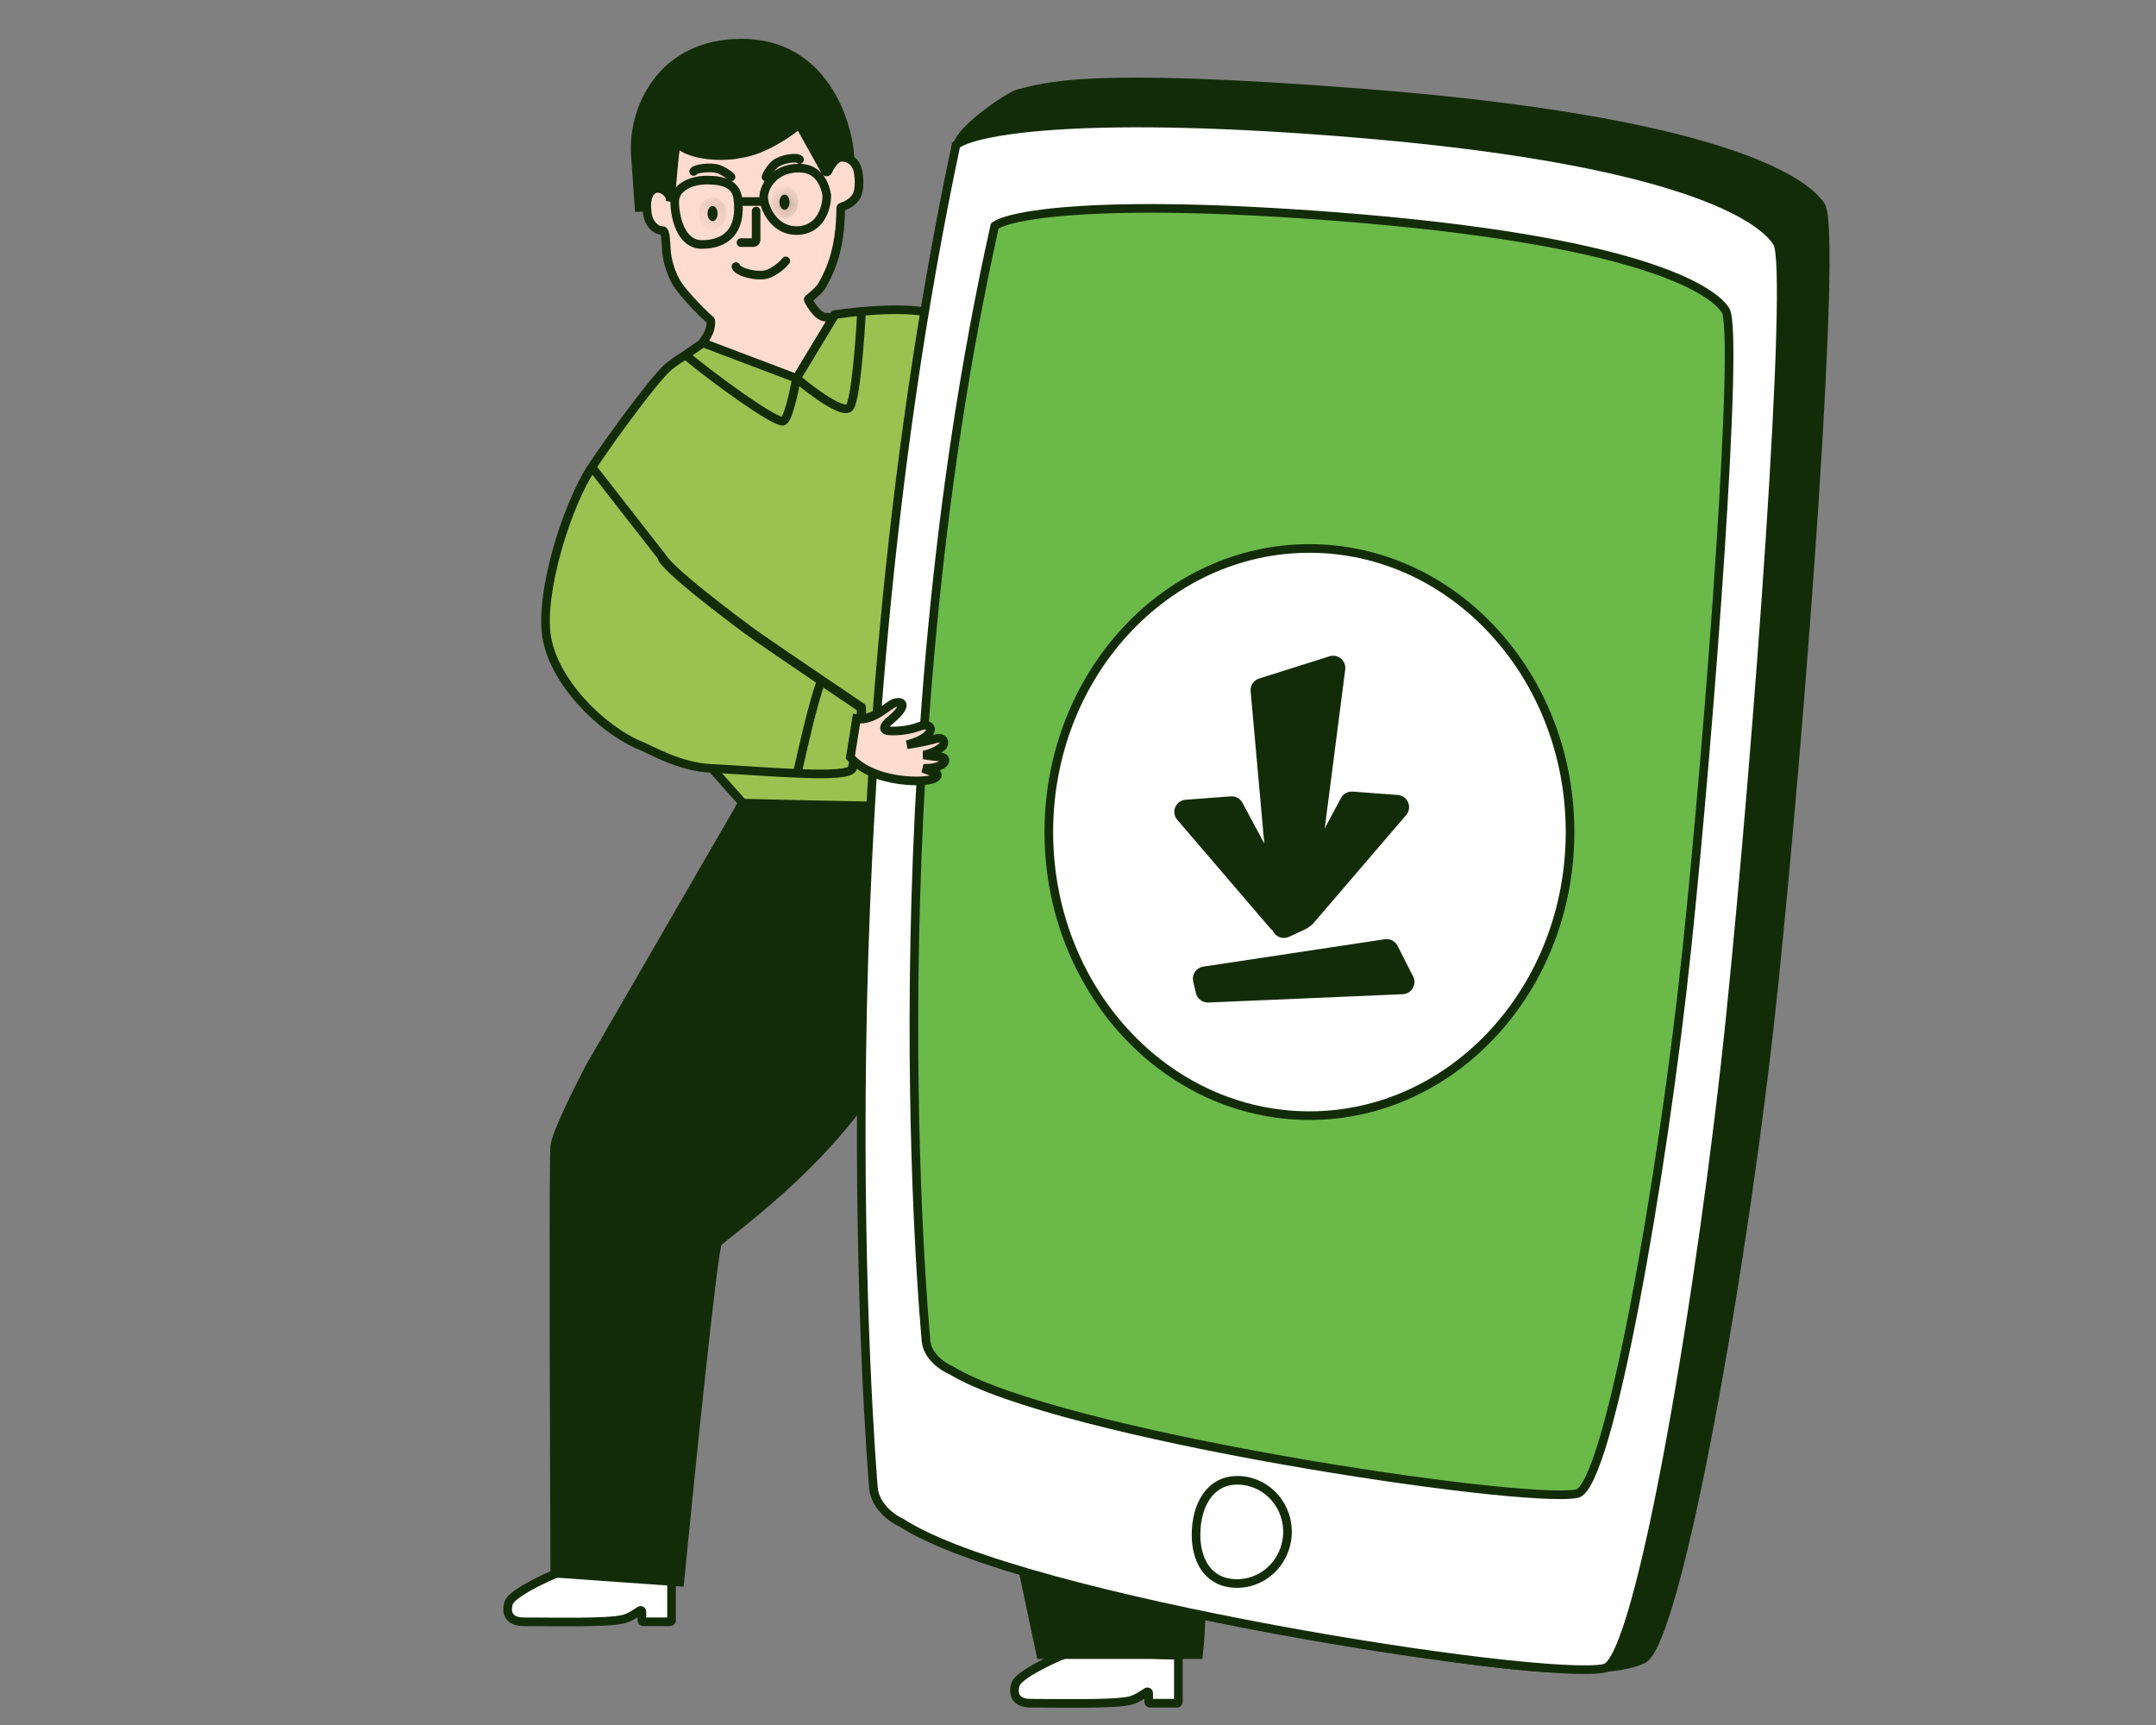 <svg width="100" height="80" viewBox="0 0 100 80" fill="none" xmlns="http://www.w3.org/2000/svg">
<rect x="0" y="0" width="100" height="80" fill="#808080" stroke="none"/>
<path d="M34.397 2C38.144 2 39.315 5.552 39.432 7.328C39.325 7.279 39.046 7.211 38.788 7.328C38.531 7.445 38.368 7.826 38.32 8.001L37.061 5.835C36.456 6.215 35.035 7.018 34.192 7.182C33.138 7.386 31.967 7.123 31.382 6.596C31.265 6.491 31.128 8.499 31.089 9.406C31.04 9.162 30.855 8.973 30.503 8.996C29.918 9.036 29.655 9.535 29.655 9.816L29.479 7.328C29.274 5.103 30.65 2 34.397 2Z" fill="#132C08" stroke="#132C08" stroke-width="0.4" stroke-linecap="round"/>
<path d="M39.782 14.542C39.312 14.64 38.413 14.788 38.144 14.676C37.881 14.566 37.614 14.156 37.493 13.928C37.48 13.903 37.486 13.873 37.508 13.855C37.692 13.704 38.008 13.458 38.144 13.212C38.498 12.574 38.985 11.589 38.993 9.659C38.993 9.631 39.012 9.607 39.039 9.598C39.211 9.545 39.525 9.399 39.696 9.143C39.93 8.792 39.831 8.075 39.783 7.884C39.696 7.533 39.403 7.269 38.993 7.299C38.752 7.316 38.522 7.678 38.4 7.94C38.378 7.987 38.311 7.991 38.286 7.946L37.103 5.823C37.083 5.786 37.031 5.779 37.001 5.808C36.663 6.118 35.401 6.987 34.368 7.123C33.636 7.299 32.055 7.269 31.44 6.655C31.296 6.51 31.208 8.211 31.093 9.315C31.099 9.185 31.038 8.942 30.738 8.792C30.41 8.628 30.191 8.86 30.123 8.967C29.986 9.26 29.966 9.523 30.035 9.963C30.095 10.339 30.387 10.694 30.738 10.694C30.884 10.694 30.883 11.28 30.913 11.66C30.953 12.148 31.159 12.79 31.44 13.212C31.779 13.72 32.717 14.664 32.941 14.836C32.955 14.846 32.964 14.861 32.966 14.878C33.033 15.492 32.423 16.13 32.056 16.416C32.026 16.44 32.023 16.486 32.052 16.512L34.154 18.415C34.16 18.42 34.166 18.424 34.174 18.427C35.38 18.846 38.013 19.355 38.993 18.071C39.947 16.822 39.968 15.27 39.853 14.59C39.847 14.557 39.815 14.535 39.782 14.542Z" fill="#FFDCCD"/>
<path d="M35.445 9.348C35.429 9.272 35.422 9.202 35.422 9.143C35.422 8.674 35.89 7.796 37.061 7.796C37.995 7.796 38.269 8.581 38.348 9.05C38.349 9.053 38.349 9.057 38.349 9.06C38.347 9.733 37.995 10.694 36.944 10.694C36.024 10.694 35.55 9.869 35.445 9.348ZM35.445 9.348H34.28M38.144 14.676C38.413 14.788 39.312 14.64 39.782 14.542C39.815 14.535 39.847 14.557 39.853 14.59C39.968 15.27 39.947 16.822 38.993 18.071C38.013 19.355 35.38 18.846 34.174 18.427C34.166 18.424 34.16 18.42 34.154 18.415L32.052 16.512C32.023 16.486 32.026 16.44 32.056 16.416C32.423 16.13 33.033 15.492 32.966 14.878C32.964 14.861 32.955 14.846 32.941 14.836C32.717 14.664 31.779 13.72 31.44 13.212C31.159 12.79 30.953 12.148 30.913 11.66C30.883 11.28 30.884 10.694 30.738 10.694C30.387 10.694 30.095 10.339 30.035 9.963C29.966 9.523 29.986 9.26 30.123 8.967C30.191 8.86 30.41 8.628 30.738 8.792C31.066 8.956 31.109 9.231 31.089 9.348C31.206 8.245 31.294 6.508 31.44 6.655C32.055 7.269 33.636 7.299 34.368 7.123C35.401 6.987 36.663 6.118 37.001 5.808C37.031 5.779 37.083 5.786 37.103 5.823L38.286 7.946C38.311 7.991 38.378 7.987 38.4 7.94C38.522 7.678 38.752 7.316 38.993 7.299C39.403 7.269 39.696 7.533 39.783 7.884C39.831 8.075 39.93 8.792 39.696 9.143C39.525 9.399 39.211 9.545 39.039 9.598C39.012 9.607 38.993 9.631 38.993 9.659C38.985 11.589 38.498 12.574 38.144 13.212C38.008 13.458 37.692 13.704 37.508 13.855C37.486 13.873 37.48 13.903 37.493 13.928C37.614 14.156 37.881 14.566 38.144 14.676ZM34.221 9.201C34.134 8.528 33.548 8.352 32.787 8.352C31.997 8.352 31.294 8.733 31.294 9.348C31.294 10.021 31.558 11.338 32.553 11.338C33.638 11.338 34.422 10.742 34.221 9.201Z" stroke="#132C08" stroke-width="0.4"/>
<path d="M35.07 9.787V11.129C35.07 11.196 35.016 11.251 34.949 11.251H34.368" stroke="#132C08" stroke-width="0.4" stroke-linecap="round"/>
<path d="M36.446 12.1C36.28 12.324 35.869 12.629 35.597 12.714C35.129 12.861 34.221 12.627 34.134 12.363" stroke="#132C08" stroke-width="0.4" stroke-linecap="round"/>
<path d="M35.528 8.209C35.589 8.025 35.801 7.721 35.971 7.592C36.263 7.37 36.957 7.259 37.084 7.397" stroke="#132C08" stroke-width="0.4" stroke-linecap="round"/>
<path d="M33.907 8.204C33.789 8.074 33.489 7.89 33.287 7.831C32.939 7.73 32.247 7.814 32.172 7.952" stroke="#132C08" stroke-width="0.4" stroke-linecap="round"/>
<mask id="path-8-inside-1_1592_7919" fill="white">
<ellipse cx="0.234" cy="0.351" rx="0.234" ry="0.351" transform="matrix(-1 0 0 1 36.622 9.025)"/>
</mask>
<ellipse cx="0.234" cy="0.351" rx="0.234" ry="0.351" transform="matrix(-1 0 0 1 36.622 9.025)" fill="#132C08"/>
<path d="M36.553 9.377C36.553 9.406 36.562 9.414 36.555 9.403C36.55 9.395 36.498 9.328 36.388 9.328V10.128C36.148 10.128 35.979 9.982 35.889 9.847C35.797 9.709 35.753 9.542 35.753 9.377H36.553ZM36.388 9.328C36.277 9.328 36.226 9.395 36.22 9.403C36.213 9.414 36.222 9.406 36.222 9.377H37.022C37.022 9.542 36.978 9.709 36.886 9.847C36.796 9.982 36.628 10.128 36.388 10.128V9.328ZM36.222 9.377C36.222 9.348 36.213 9.339 36.22 9.35C36.226 9.358 36.277 9.425 36.388 9.425V8.625C36.628 8.625 36.796 8.771 36.886 8.906C36.978 9.044 37.022 9.212 37.022 9.377H36.222ZM36.388 9.425C36.498 9.425 36.55 9.358 36.555 9.35C36.562 9.339 36.553 9.348 36.553 9.377H35.753C35.753 9.212 35.797 9.044 35.889 8.906C35.979 8.771 36.148 8.625 36.388 8.625V9.425Z" fill="#132C08" mask="url(#path-8-inside-1_1592_7919)"/>
<mask id="path-10-inside-2_1592_7919" fill="white">
<ellipse cx="0.234" cy="0.351" rx="0.234" ry="0.351" transform="matrix(-1 0 0 1 33.285 9.553)"/>
</mask>
<ellipse cx="0.234" cy="0.351" rx="0.234" ry="0.351" transform="matrix(-1 0 0 1 33.285 9.553)" fill="#132C08"/>
<path d="M33.216 9.904C33.216 9.933 33.225 9.941 33.218 9.931C33.212 9.923 33.161 9.855 33.05 9.855V10.655C32.81 10.655 32.642 10.509 32.552 10.374C32.46 10.236 32.416 10.069 32.416 9.904H33.216ZM33.05 9.855C32.94 9.855 32.889 9.923 32.883 9.931C32.876 9.941 32.885 9.933 32.885 9.904H33.685C33.685 10.069 33.641 10.236 33.549 10.374C33.459 10.509 33.291 10.655 33.05 10.655V9.855ZM32.885 9.904C32.885 9.875 32.876 9.867 32.883 9.877C32.889 9.885 32.94 9.953 33.05 9.953V9.153C33.291 9.153 33.459 9.299 33.549 9.434C33.641 9.572 33.685 9.739 33.685 9.904H32.885ZM33.05 9.953C33.161 9.953 33.212 9.885 33.218 9.877C33.225 9.867 33.216 9.875 33.216 9.904H32.416C32.416 9.739 32.46 9.572 32.552 9.434C32.642 9.299 32.81 9.153 33.05 9.153V9.953Z" fill="#132C08" mask="url(#path-10-inside-2_1592_7919)"/>
<path d="M31.148 75.153V73.05C31.148 73.017 31.121 72.99 31.088 72.989C29.544 72.982 26.841 72.697 26.61 72.697C26.317 72.697 23.771 73.78 23.595 74.336C23.454 74.781 23.595 75.214 24.298 75.214C25.791 75.214 28.133 75.273 28.894 75.097C29.193 75.028 29.508 74.814 29.679 74.694C29.718 74.666 29.772 74.694 29.772 74.743V75.153C29.772 75.187 29.799 75.214 29.833 75.214H31.087C31.12 75.214 31.148 75.187 31.148 75.153Z" fill="white" stroke="#132C08" stroke-width="0.4"/>
<path d="M54.655 78.929V76.826C54.655 76.793 54.628 76.765 54.595 76.765C53.052 76.758 50.349 76.473 50.117 76.473C49.825 76.473 47.278 77.556 47.102 78.112C46.962 78.557 47.102 78.99 47.805 78.99C49.298 78.99 51.64 79.049 52.401 78.873C52.7 78.804 53.015 78.59 53.186 78.47C53.225 78.442 53.279 78.47 53.279 78.518V78.929C53.279 78.963 53.306 78.99 53.34 78.99H54.594C54.628 78.99 54.655 78.963 54.655 78.929Z" fill="white" stroke="#132C08" stroke-width="0.4"/>
<path d="M27.342 49.511L34.485 37.158H51.757C52.459 40.671 54.011 47.292 54.011 50.712C54.011 54.131 56.275 70.901 55.592 76.736H48.273L42.067 47.404C39.813 53.141 33.495 57.275 33.285 57.65C33.074 58.024 32.026 68.286 31.528 73.37L25.732 72.96C25.703 66.598 25.662 53.727 25.732 53.141C25.802 52.556 26.835 50.477 27.342 49.511Z" fill="#132C08" stroke="#132C08" stroke-width="0.4"/>
<path d="M38.73 14.588L36.944 17.545L32.612 15.906C32.483 15.983 32.037 16.3 31.792 16.462C31.479 16.669 31.346 16.739 31.031 16.989C30.328 17.545 27.576 21.38 27.196 22.082C26.419 23.517 25.059 27.41 25.381 29.489C25.703 31.567 27.898 33.792 29.743 34.553C30.254 34.764 31.558 35.535 32.992 35.607L34.456 37.246C40.067 37.393 51.382 37.598 51.757 37.246C52.132 36.895 49.59 28.747 48.624 25.273C50.059 25.771 53.66 28.162 54.86 28.962C55.374 29.305 57.948 31.599 59.075 32.504C59.679 32.989 60.171 33.36 60.334 33.411C60.709 33.529 62.403 31.957 62.852 31.479C62.727 31.2 62.34 30.618 61.803 29.869C60.029 27.398 56.733 23.4 55.006 21.731C53.202 19.988 48.624 16.315 46.927 15.525C45.834 15.016 44.146 14.588 42.565 14.413C41.781 14.325 40.783 14.369 39.96 14.442C39.455 14.487 39.016 14.544 38.73 14.588Z" fill="#9BC150"/>
<path d="M36.944 17.545L38.73 14.588C39.016 14.544 39.455 14.487 39.96 14.442M36.944 17.545L32.612 15.906C32.483 15.983 32.037 16.3 31.792 16.462M36.944 17.545C37.647 18.14 39.123 19.243 39.404 18.892C39.684 18.54 39.891 15.779 39.96 14.442M36.944 17.545C36.827 18.189 36.539 19.536 36.3 19.536C35.832 19.536 33.119 17.567 31.792 16.462M30.709 25.771C30.709 26.239 34.398 28.991 35.1 29.489C35.466 29.748 36.827 30.674 38.115 31.548M32.992 35.607C31.558 35.535 30.254 34.764 29.743 34.553C27.898 33.792 25.703 31.567 25.381 29.489C25.059 27.41 26.419 23.517 27.196 22.082C27.576 21.38 30.328 17.545 31.031 16.989C31.346 16.739 31.479 16.669 31.792 16.462M32.992 35.607C35.571 35.736 39.429 36.112 39.55 35.607C39.725 34.875 40.028 33.607 39.96 32.797C39.476 32.47 38.806 32.016 38.115 31.548M32.992 35.607L34.456 37.246C40.067 37.393 51.382 37.598 51.757 37.246C52.132 36.895 49.59 28.747 48.624 25.273C50.059 25.771 53.66 28.162 54.86 28.962C55.374 29.305 57.948 31.599 59.075 32.504M39.96 14.442C40.783 14.369 41.781 14.325 42.565 14.413C44.146 14.588 45.834 15.016 46.927 15.525C48.624 16.315 53.202 19.988 55.006 21.731C56.733 23.4 60.029 27.398 61.803 29.869M38.115 31.548C37.725 32.637 37.354 34.29 36.973 35.99M61.803 29.869C62.34 30.618 62.727 31.2 62.852 31.479C62.403 31.957 60.709 33.529 60.334 33.411C60.171 33.36 59.679 32.989 59.075 32.504M61.803 29.869C61.196 30.402 59.239 32.191 59.075 32.504" stroke="#132C08" stroke-width="0.4"/>
<path d="M41.599 32.554C41.306 32.554 40.574 33.462 39.754 33.301L39.469 35.093C40.584 36.356 43.136 36.29 43.402 36.046C43.609 35.921 43.463 35.778 43.286 35.754C43.144 35.735 42.942 35.647 42.859 35.605C43.227 35.608 43.508 35.555 43.715 35.431C43.922 35.306 43.908 35.085 43.658 35.078C43.457 35.073 43.044 35.014 42.862 34.986C43.275 34.913 43.571 34.727 43.719 34.604C43.867 34.482 43.869 34.098 43.382 34.246C42.992 34.365 42.363 34.47 42.097 34.508C42.983 34.279 43.196 33.937 43.192 33.795C43.182 33.687 43.063 33.51 42.661 33.664C42.159 33.857 41.628 33.872 41.452 33.872C41.306 33.872 40.788 33.903 41.218 33.462C42.18 32.679 41.891 32.496 41.599 32.554Z" fill="white" stroke="#132C08" stroke-width="0.4"/>
<path d="M61.017 34.62C60.868 34.369 61.273 33.276 60.716 32.653L62.109 31.492C63.765 31.804 65.014 34.03 64.94 34.384C64.939 34.626 64.741 34.573 64.63 34.433C64.541 34.321 64.362 34.193 64.284 34.142C64.475 34.458 64.573 34.726 64.572 34.967C64.571 35.209 64.374 35.31 64.24 35.098C64.132 34.929 63.87 34.603 63.753 34.462C63.902 34.854 63.893 35.204 63.864 35.394C63.834 35.584 63.505 35.781 63.383 35.287C63.285 34.891 63.054 34.297 62.951 34.049C63.208 34.928 63.023 35.286 62.898 35.355C62.801 35.402 62.587 35.39 62.514 34.966C62.423 34.436 62.164 33.972 62.075 33.821C62 33.695 61.762 33.234 61.603 33.829C61.422 35.056 61.117 34.902 61.017 34.62Z" fill="white" stroke="#132C08" stroke-width="0.4"/>
<path d="M63.192 4.314C50.108 3.299 48.54 4.042 47.176 4.357C46.263 4.791 44.558 6.089 44.439 6.668C38.333 36.78 40.578 66.748 40.669 67.846C40.743 68.741 41.615 69.326 42.042 69.506C47.78 73.131 71.728 79.038 76.195 76.954C77.798 76.207 80.962 58.383 82.275 45.694C83.589 33.004 85.223 10.78 84.464 9.56C83.705 8.339 79.548 5.583 63.192 4.314Z" fill="#132C08" stroke="#132C08" stroke-width="0.4" stroke-linecap="round"/>
<path d="M62.142 6.12C49.654 5.143 45.072 6.115 44.342 6.723C37.881 37.18 40.424 67.877 40.51 68.983C40.578 69.868 41.41 70.444 41.817 70.622C47.287 74.194 71.608 77.991 74.428 77.367C76.08 77.001 78.993 59.544 80.273 46.994C81.553 34.445 83.159 12.468 82.437 11.262C81.715 10.057 77.752 7.34 62.142 6.12Z" fill="white" stroke="#132C08" stroke-width="0.4" stroke-linecap="round"/>
<path d="M61.965 10.043C50.856 9.188 46.785 9.979 46.138 10.481C40.5 35.758 42.871 61.267 42.952 62.186C43.016 62.921 43.757 63.403 44.12 63.551C48.997 66.538 70.639 69.779 73.144 69.27C74.612 68.973 77.14 54.482 78.234 44.062C79.327 33.642 80.678 15.392 80.031 14.388C79.385 13.384 75.851 11.113 61.965 10.043Z" fill="#6BB949" stroke="#132C08" stroke-width="0.4" stroke-linecap="round"/>
<path d="M55.482 70.93C55.44 71.615 55.573 72.227 55.865 72.671C56.153 73.108 56.604 73.397 57.239 73.435C58.521 73.513 59.632 72.511 59.713 71.186C59.793 69.862 58.81 68.734 57.529 68.656C56.893 68.617 56.411 68.85 56.073 69.249C55.729 69.654 55.523 70.245 55.482 70.93Z" fill="white" stroke="#132C08" stroke-width="0.4"/>
<path d="M72.822 38.588C72.822 45.867 67.395 51.74 60.734 51.74C54.074 51.74 48.647 45.867 48.647 38.588C48.647 31.308 54.074 25.436 60.734 25.436C67.395 25.436 72.822 31.308 72.822 38.588Z" fill="white" stroke="#132C08" stroke-width="0.4"/>
<path d="M58.206 32.039L59.186 42.968C59.209 43.219 59.475 43.373 59.704 43.266L60.494 42.897C60.607 42.844 60.686 42.737 60.702 42.613L62.197 31.022C62.231 30.758 61.979 30.547 61.725 30.627L58.46 31.659C58.297 31.71 58.191 31.869 58.206 32.039Z" fill="#132C08" stroke="#132C08" stroke-width="0.4" stroke-linecap="round"/>
<path d="M57.102 37.132L55.006 37.289C54.708 37.311 54.561 37.663 54.756 37.89L59.063 42.916C59.152 43.019 59.29 43.064 59.422 43.034L59.926 42.917C60.161 42.863 60.28 42.601 60.166 42.389L57.451 37.324C57.383 37.197 57.246 37.122 57.102 37.132Z" fill="#132C08" stroke="#132C08" stroke-width="0.4"/>
<path d="M62.722 36.911L64.819 37.068C65.117 37.09 65.263 37.442 65.069 37.669L60.761 42.694C60.673 42.797 60.535 42.843 60.402 42.812L59.898 42.696C59.664 42.642 59.545 42.38 59.659 42.168L62.374 37.103C62.442 36.976 62.578 36.901 62.722 36.911Z" fill="#132C08" stroke="#132C08" stroke-width="0.4"/>
<path d="M64.642 43.952L65.367 45.378C65.487 45.615 65.322 45.897 65.057 45.908L56.035 46.294C55.86 46.301 55.705 46.183 55.665 46.012L55.538 45.471C55.489 45.264 55.628 45.059 55.839 45.027L64.262 43.757C64.418 43.733 64.571 43.812 64.642 43.952Z" fill="#132C08" stroke="#132C08" stroke-width="0.4"/>
<path d="M27.461 21.672C26.319 23.34 25.031 27.439 25.353 29.517C25.675 31.596 27.87 33.821 29.715 34.582C30.226 34.793 31.53 35.564 32.964 35.636C34.193 35.697 35.712 35.815 36.98 35.866C38.371 35.923 39.459 35.9 39.522 35.636C39.697 34.904 40 33.635 39.932 32.825C39.448 32.498 38.778 32.045 38.087 31.576C36.8 30.703 35.438 29.776 35.072 29.517C34.37 29.02 30.681 26.268 30.681 25.799L27.461 21.672Z" fill="#9BC150"/>
<path d="M38.087 31.576C38.778 32.045 39.448 32.498 39.932 32.825C40 33.635 39.697 34.904 39.522 35.636C39.401 36.141 35.543 35.765 32.964 35.636C31.53 35.564 30.226 34.793 29.715 34.582C27.87 33.821 25.675 31.596 25.353 29.517C25.031 27.439 26.319 23.34 27.461 21.672L30.681 25.799C30.681 26.268 34.37 29.02 35.072 29.517C35.438 29.776 36.8 30.703 38.087 31.576ZM38.087 31.576C37.697 32.666 37.326 34.318 36.945 36.018" stroke="#132C08" stroke-width="0.4"/>
<path d="M41.571 32.583C41.278 32.583 40.546 33.491 39.727 33.33L39.441 35.121C40.556 36.385 43.108 36.319 43.375 36.075C43.582 35.95 43.435 35.807 43.258 35.783C43.117 35.764 42.914 35.676 42.831 35.634C43.2 35.637 43.48 35.584 43.687 35.46C43.894 35.335 43.881 35.114 43.63 35.107C43.429 35.102 43.016 35.043 42.834 35.014C43.247 34.942 43.543 34.756 43.691 34.633C43.839 34.511 43.841 34.127 43.354 34.275C42.964 34.394 42.335 34.499 42.069 34.537C42.955 34.308 43.168 33.966 43.164 33.824C43.155 33.715 43.036 33.538 42.634 33.693C42.131 33.886 41.6 33.901 41.424 33.901C41.278 33.901 40.76 33.932 41.19 33.491C42.153 32.708 41.864 32.525 41.571 32.583Z" fill="#FFDCCD" stroke="#132C08" stroke-width="0.4"/>
</svg>
